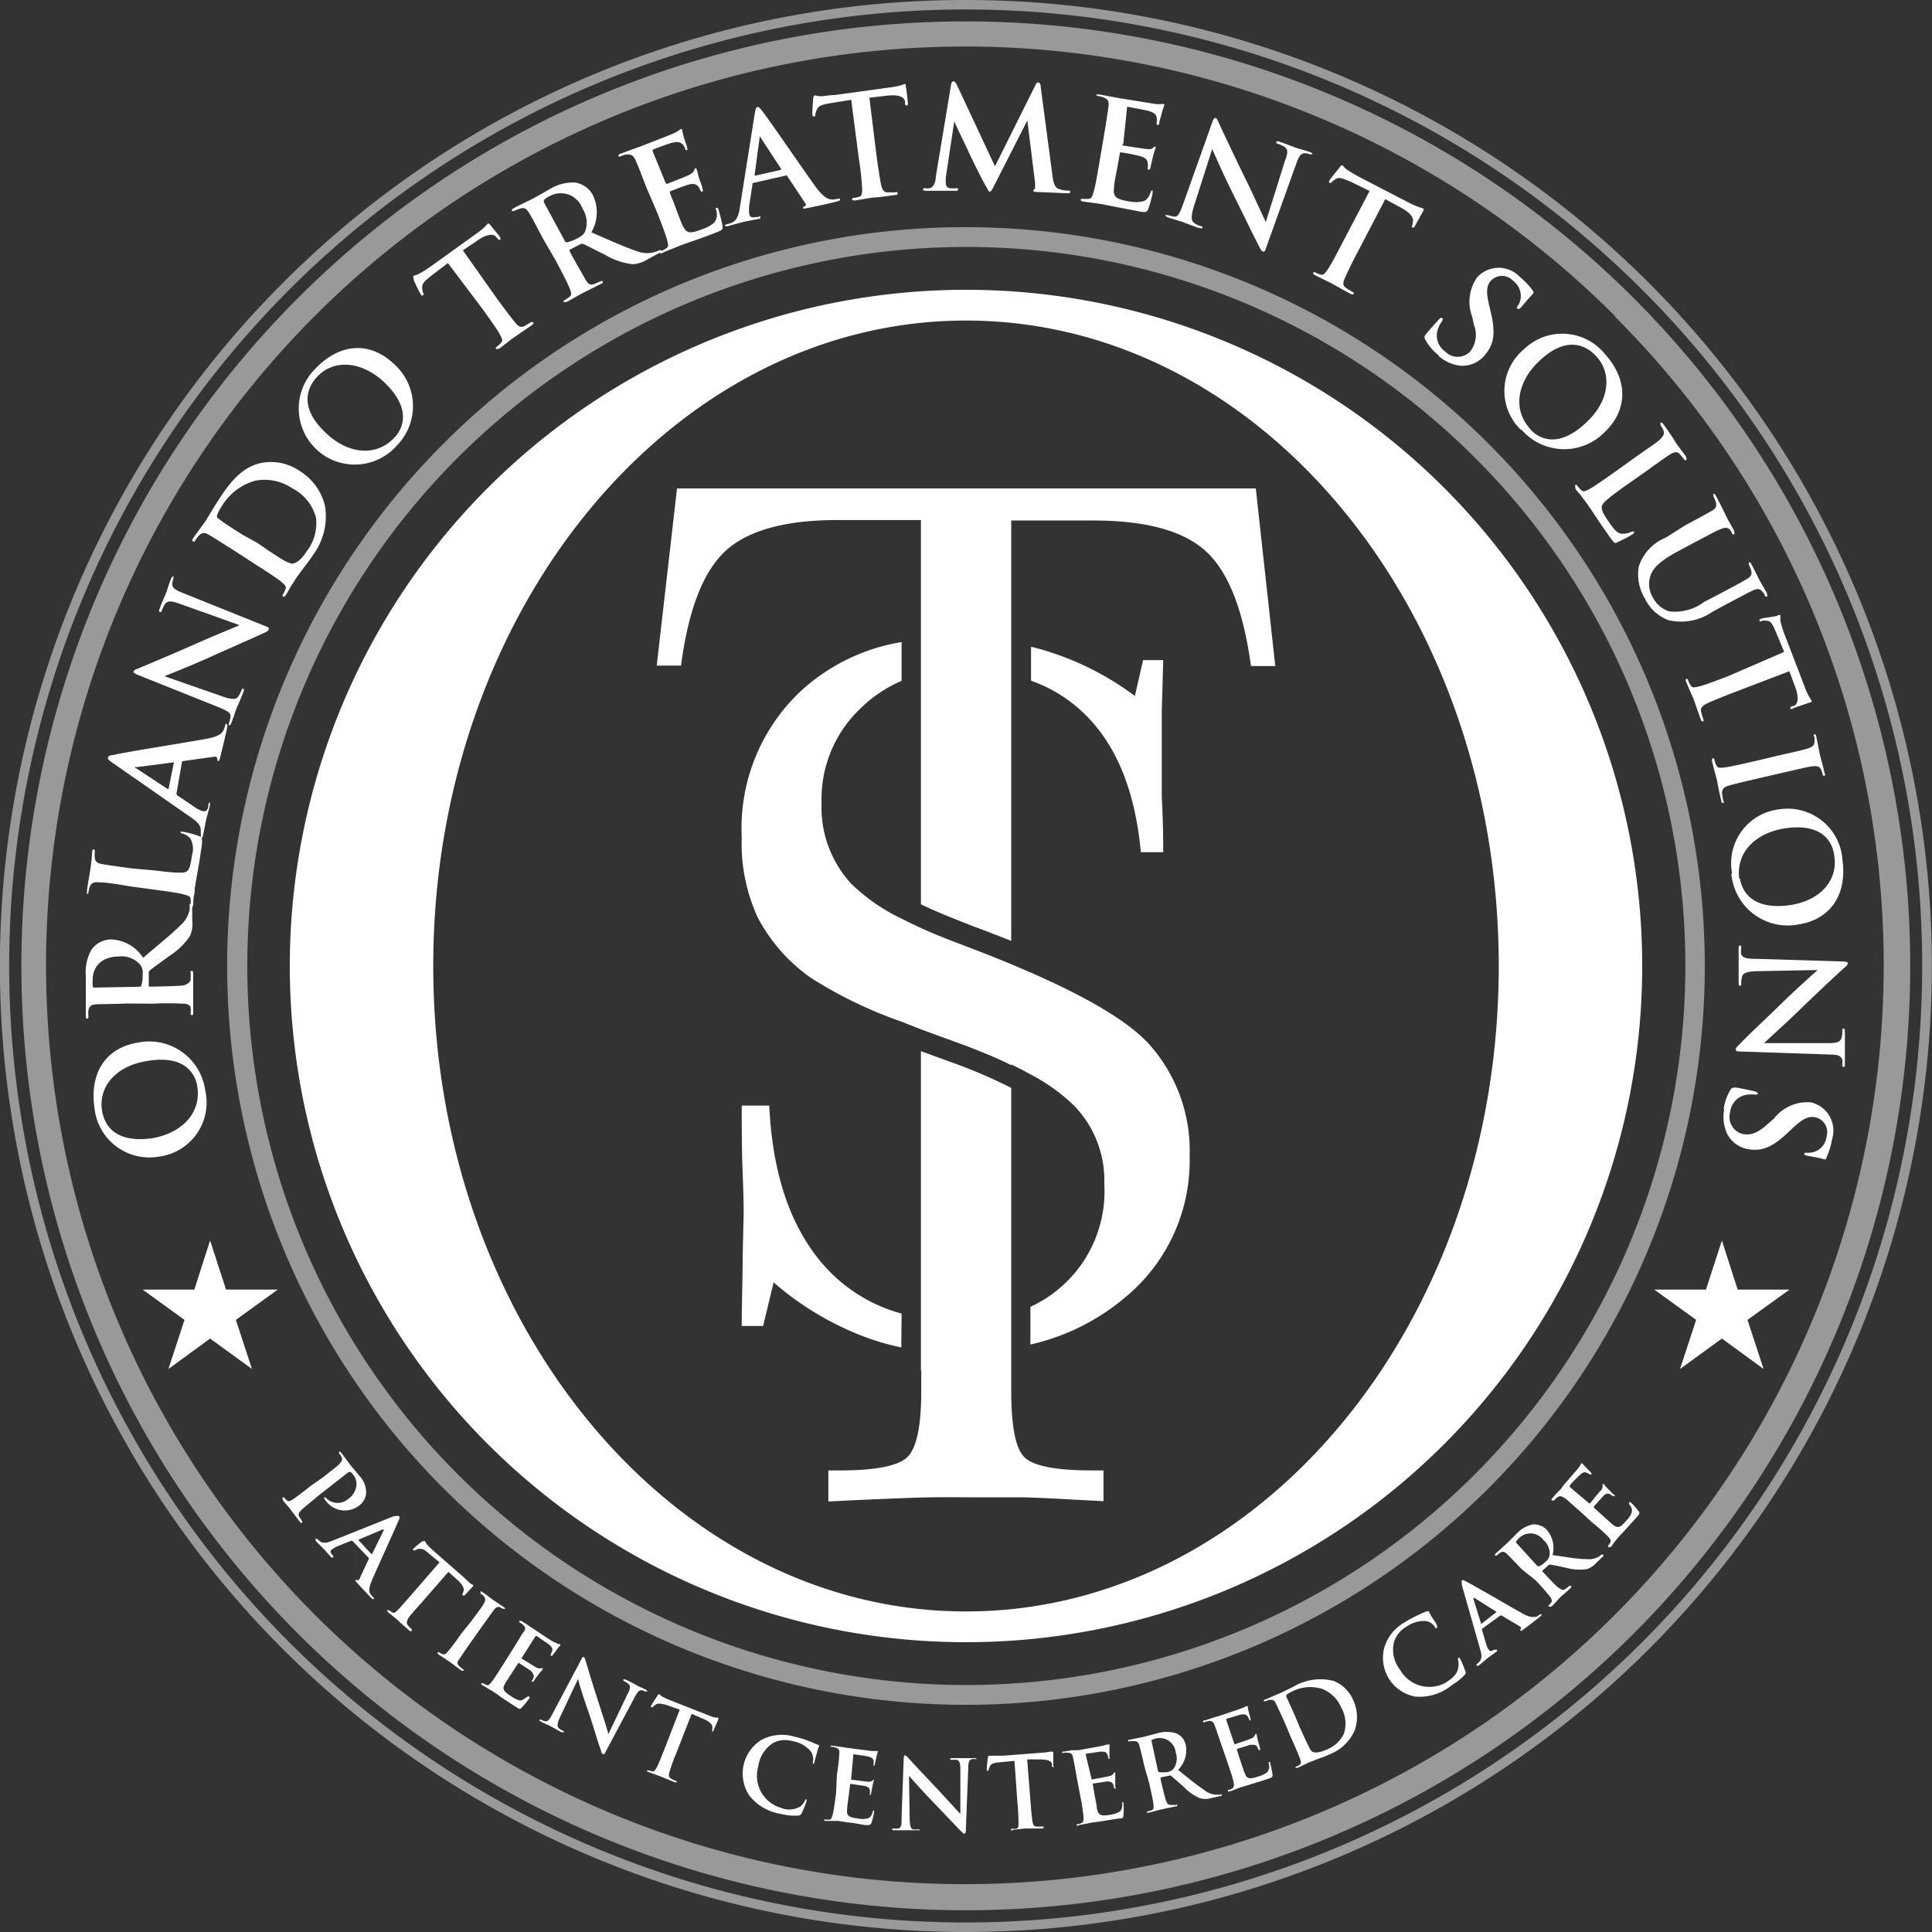 <svg id="Layer_1" data-name="Layer 1" xmlns="http://www.w3.org/2000/svg" viewBox="0 0 120 120"><rect x="0" y="0" width="120" height="120" fill="#333333" stroke="none"/><defs><style>.cls-1,.cls-2{fill:#fff;}.cls-1{fill-rule:evenodd;}.cls-3{fill:#999;}</style></defs><path class="cls-1" d="M60,100.09c-18.27,0-33.09-18-33.09-40.09S41.73,19.91,60,19.91,93.09,37.86,93.09,60,78.27,100.09,60,100.09M18,60A42,42,0,1,0,60,18,42,42,0,0,0,18,60Z" transform="translate(0 0)"/><path class="cls-2" d="M89.33,22.09a2.5,2.5,0,0,0,1.32.62A1.8,1.8,0,0,0,92.27,22c.54-.65.63-1.36.31-2.67l-.07-.3c-.22-.9-.18-1.27.08-1.58a.94.94,0,0,1,1.4,0,1.16,1.16,0,0,1,.47.95,1.05,1.05,0,0,1-.19.6c-.07.08-.08.14,0,.18s.12,0,.25-.14c.44-.54.63-.71.7-.8s0-.1,0-.17a4.69,4.69,0,0,0-.81-.86,1.81,1.81,0,0,0-2.65,0,2.63,2.63,0,0,0-.32,2.46l.11.51a1.7,1.7,0,0,1-.23,1.65,1.08,1.08,0,0,1-1.56,0,1.21,1.21,0,0,1-.41-1.49,1.36,1.36,0,0,1,.23-.4c0-.06.09-.13,0-.18s-.13,0-.23.11-.46.5-.77.87c-.12.15-.13.21-.06.34a3,3,0,0,0,.86,1m-6-7c-.37.72-.7,1.34-.91,1.65s-.28.37-.46.32a1.5,1.5,0,0,1-.29-.12c-.1-.05-.14,0-.16,0s0,.1.11.16l1,.49c.22.12.7.4,1.22.67.08.05.16.05.19,0s0-.08-.09-.13a3.68,3.68,0,0,1-.39-.24c-.22-.15-.18-.35-.08-.58s.46-1,.84-1.71l1.68-3.22,1,.54c.69.38.79.71.7.93l0,.09c-.06.12-.06.17,0,.2s.09,0,.14-.09l.5-.9c.06-.12.08-.17,0-.2l-.23-.07a4.57,4.57,0,0,1-.56-.24L84.44,11c-.26-.14-.55-.31-.76-.45s-.23-.24-.29-.27-.1,0-.17.1-.57.69-.64.82,0,.13,0,.16.09,0,.14-.05a1.32,1.32,0,0,1,.28-.21c.21-.11.42,0,.88.18l1.19.58ZM75.29,9.26h0c.1.21.68,1.55,1.29,2.77s1.28,2.62,1.64,3.3c.06.13.13.26.22.29s.13,0,.2-.23l1.89-5.27c.17-.46.29-.62.55-.6a.66.66,0,0,1,.26.06q.15,0,.18,0c0-.07-.06-.1-.17-.14-.41-.14-.74-.22-.83-.25s-.57-.23-1-.37c-.12-.05-.22-.07-.24,0s0,.09.11.12a1.47,1.47,0,0,1,.42.2c.18.15.2.34,0,.85l-1.19,3.8h0c-.09-.18-.82-1.78-1.19-2.54-.81-1.64-1.63-3.41-1.7-3.56s-.13-.33-.22-.36-.15.08-.21.25l-1.75,4.92c-.26.73-.38,1-.62.95a1.59,1.59,0,0,1-.39-.09c-.08,0-.14,0-.16,0s.05.11.16.14c.44.15.84.26.92.29s.48.19,1,.37c.12,0,.2.05.22,0s0-.09-.12-.12a1.23,1.23,0,0,1-.41-.21c-.15-.11-.19-.37,0-1Zm-7,.8c-.14.8-.25,1.49-.36,1.85s-.15.43-.33.44a2,2,0,0,1-.32,0c-.11,0-.15,0-.15.05s0,.1.16.12l.6.08.5.07.91.18,1.51.29c.33.05.41.06.51-.15a7,7,0,0,0,.27-1c0-.09,0-.16,0-.17s-.08,0-.12.11c-.12.35-.26.52-.5.58a2.15,2.15,0,0,1-.84,0c-.89-.15-1-.31-.93-.91,0-.26.18-1.06.23-1.36l.12-.69c0-.05,0-.09.07-.08.21,0,1.07.19,1.23.24.32.09.42.24.44.42s0,.23,0,.32,0,.08.06.09.1-.08.11-.15.1-.41.13-.58c.11-.44.17-.57.18-.63a.06.06,0,0,0,0-.08s-.08,0-.16.09-.23.08-.44.06-1.21-.18-1.4-.21-.06,0,0-.11L70,6.72c0-.07,0-.09.07-.08s1.09.2,1.24.24c.43.13.5.25.53.42a.85.85,0,0,1,0,.32c0,.08,0,.13.06.14a.09.09,0,0,0,.1-.08c0-.11.12-.49.14-.57.1-.4.16-.5.17-.56s0-.08,0-.09a.81.81,0,0,0-.15,0,2.67,2.67,0,0,1-.38,0L69.54,6.1,69,6l-.7-.13c-.13,0-.2,0-.21,0s0,.09.14.1a1.52,1.52,0,0,1,.33.09c.28.11.33.26.29.56s-.07.53-.29,1.86ZM58.12,11c0,.3-.13.64-.38.69a.87.87,0,0,1-.26,0c-.09,0-.15,0-.15.06s.07.1.16.1c.28,0,.71,0,.88,0s.56,0,.93,0c.13,0,.21,0,.21-.09s-.06-.06-.13-.07a1.51,1.51,0,0,1-.37,0,.28.28,0,0,1-.26-.28,3.07,3.07,0,0,1,0-.42l.52-3.45h0c.3.67.82,1.72.9,1.91s.78,1.62,1,2,.23.45.31.45.12-.08.33-.49l2-3.93h0l.48,3.87c0,.25,0,.36,0,.38s-.1,0-.1.1.05.08.25.1c.36,0,1.58.07,1.8.07s.23,0,.23-.09-.06-.07-.14-.07a1.62,1.62,0,0,1-.55-.1c-.26-.08-.35-.34-.42-.9l-.72-5.44c0-.18-.07-.27-.15-.28s-.13.07-.2.21l-2.49,5-2.34-5c-.12-.23-.17-.28-.24-.28s-.13.08-.15.23ZM53.34,9.82a18.79,18.79,0,0,1,.21,1.88c0,.26,0,.46-.18.52a1.56,1.56,0,0,1-.32.07c-.1,0-.13.05-.13.09s.08.08.19.07l1.1-.18c.25,0,.81-.08,1.39-.16.09,0,.16,0,.15-.11s0-.07-.15-.05l-.45,0c-.27,0-.35-.18-.41-.42s-.19-1.07-.3-1.88L54,6.07l1.11-.13c.79-.09,1.06.13,1.1.35l0,.1c0,.13.05.17.12.16s.06-.06.06-.15-.09-.84-.12-1,0-.19-.09-.18l-.23.08a4.11,4.11,0,0,1-.6.12l-3.48.48c-.29,0-.63.07-.89.08a2.1,2.1,0,0,1-.39-.06s-.07.06-.08.18-.07.9-.05,1,0,.14.1.13.07,0,.08-.12a1.23,1.23,0,0,1,.11-.33c.1-.21.31-.28.82-.37l1.3-.21Zm-6.42,1.09s-.05,0-.05-.05l.31-2.3s0-.08,0-.09,0,0,.06.07l1.27,1.94s0,.06,0,.07Zm1.86,0a.09.09,0,0,1,.1,0L50,12.6a.15.15,0,0,1,0,.22c-.09,0-.12,0-.11.1s.12,0,.28,0c.69-.14,1.32-.28,1.64-.36s.39-.11.37-.17-.06-.06-.12-.05a1.46,1.46,0,0,1-.38.05c-.19,0-.47-.06-1-.76-.86-1.19-3-4.33-3.36-4.76-.13-.18-.2-.24-.28-.22s-.11.12-.16.4l-.93,5.86c-.08.47-.17.8-.56.95a1.63,1.63,0,0,1-.26.07C45,14,45,14,45,14s.07.07.18.05l1-.27.92-.18c.1,0,.14-.05.13-.12s0-.06-.15,0l-.13,0c-.27.06-.37,0-.41-.19a2.13,2.13,0,0,1,0-.56l.2-1.29c0-.05,0-.07.06-.08Zm-8,2.2c.3.76.55,1.41.65,1.78s.09.45-.06.54a1,1,0,0,1-.29.15c-.1,0-.12.08-.1.12s.09.06.19,0,.38-.17.57-.24l.46-.19c.25-.1.51-.19.87-.31s.82-.29,1.44-.53c.32-.13.39-.16.37-.39a9.07,9.07,0,0,0-.25-1c0-.08-.06-.15-.13-.13s-.06.07,0,.16c.07.37,0,.58-.14.76a2.18,2.18,0,0,1-.73.4c-.85.33-1,.26-1.27-.3-.1-.24-.39-1-.49-1.29l-.26-.65c0-.05,0-.08,0-.1.2-.08,1-.39,1.18-.43.32-.09.48,0,.59.14a2,2,0,0,1,.15.28.07.07,0,0,0,.1,0c.08,0,0-.12,0-.19s-.13-.4-.19-.56c-.13-.44-.15-.58-.17-.63s-.05-.06-.08-.05-.06.07-.09.16-.16.19-.35.28-1.13.46-1.32.53c0,0-.07,0-.09-.07L40.54,9.4c0-.05,0-.09,0-.1s1-.39,1.19-.43c.43-.11.55,0,.67.09a.89.89,0,0,1,.16.27q0,.12.12.09a.09.09,0,0,0,0-.12c0-.11-.15-.48-.17-.56a5,5,0,0,1-.14-.57s0-.07-.08-.05-.08.06-.12.08a2.77,2.77,0,0,1-.34.19c-.15.07-1.8.71-2.06.81l-.53.19-.67.25c-.13.05-.18.09-.15.15s.07.05.17,0a1.47,1.47,0,0,1,.33-.1c.29,0,.41.06.54.33s.21.49.7,1.75Zm-7-.55c0-.06,0-.1,0-.14a1.7,1.7,0,0,1,.4-.26,1.43,1.43,0,0,1,2,.8,1.57,1.57,0,0,1,.16,1.42c-.09.18-.17.26-.49.43a2.71,2.71,0,0,1-.63.24c-.07,0-.1,0-.15-.11Zm.74,3.63c.39.73.71,1.34.85,1.69s.14.44,0,.56l-.26.18c-.1.05-.12.09-.1.13s.1,0,.2,0l.95-.53c.11-.06.71-.35,1.16-.59.1,0,.14-.11.11-.16s-.06,0-.12,0l-.4.17c-.26.09-.39,0-.54-.27s-.54-.93-.93-1.65l-.06-.11s0-.08,0-.1l.69-.35a.21.21,0,0,1,.17,0c.17.07.81.41,1.35.67a4.29,4.29,0,0,0,1.69.58,1.84,1.84,0,0,0,.92-.29l.74-.4c.09-.05.14-.09.11-.16s-.07,0-.13,0l-.23.09a1.74,1.74,0,0,1-1.16-.06c-.72-.24-1.63-.65-2.8-1.16a2.47,2.47,0,0,0,.1-2.3,1.51,1.51,0,0,0-1.1-.79,2.73,2.73,0,0,0-1.62.43l-1.09.61c-.17.08-.67.32-1.09.54-.11.07-.16.11-.13.17s.08,0,.17,0a1.79,1.79,0,0,1,.32-.13c.28-.09.41,0,.57.26s.27.47.9,1.66Zm-4.55,3c.48.67.89,1.24,1.07,1.57s.2.41.07.54a1.66,1.66,0,0,1-.23.22c-.09.06-.1.1-.08.14s.1,0,.2,0c.29-.21.72-.56.89-.68s.67-.45,1.15-.79c.08-.06.12-.12.08-.17s-.08,0-.15,0l-.39.23c-.24.13-.4,0-.56-.19s-.67-.85-1.15-1.51l-2.12-3,.93-.63c.65-.44,1-.38,1.14-.2l.06.07c.08.1.12.13.18.09s0-.09,0-.16L30.47,14c-.08-.1-.12-.14-.17-.11l-.17.18a4.14,4.14,0,0,1-.47.39l-2.85,2.05a8.43,8.43,0,0,1-.75.48,1.67,1.67,0,0,1-.37.14c-.05,0,0,.09,0,.2s.36.82.44.94.1.1.15.06.05-.07,0-.14a1.09,1.09,0,0,1-.06-.34c0-.23.14-.39.55-.71l1.05-.8ZM24.5,27.18c-1.17,1.24-2.93,1-4.27-.3-1.61-1.51-1.22-2.75-.52-3.49,1-1.06,2.68-1,4.12.32C25.7,25.47,24.93,26.73,24.5,27.18Zm.07.57a3.49,3.49,0,0,0-.12-5.16c-1.48-1.4-3.36-1.28-4.87.32a3.48,3.48,0,1,0,5,4.84Zm-9.51,5.46c-.59-.37-1.24-.79-1.49-1a.16.16,0,0,1-.09-.19,1.91,1.91,0,0,1,.26-.52,3.54,3.54,0,0,1,2.1-1.64,3.08,3.08,0,0,1,2.33.48,2.83,2.83,0,0,1,1.46,1.83,2.86,2.86,0,0,1-.57,2.06c-.38.59-.72.78-.93.78a2,2,0,0,1-.62-.28c-.14-.08-.72-.44-1.51-1Zm.83,1.86c.69.44,1.28.82,1.57,1.06s.33.31.27.47a1.49,1.49,0,0,1-.14.29c-.06.09-.06.14,0,.16s.11,0,.17-.1l.31-.53c.11-.18.22-.34.27-.43s.31-.43.51-.7.43-.56.6-.83a4,4,0,0,0,.73-3.06,3.51,3.51,0,0,0-1.57-2.15,3.14,3.14,0,0,0-2.36-.5c-1.37.27-2.17,1.52-2.77,2.45-.29.45-.57.93-.71,1.16L12,33.42c-.07.12-.09.18,0,.21s.09,0,.14-.08a2,2,0,0,1,.21-.28c.21-.21.37-.2.63-.05s.46.28,1.6,1ZM10.21,42v0c.22-.09,1.58-.62,2.82-1.18s2.67-1.18,3.37-1.51c.13-.05.26-.12.29-.21s0-.14-.21-.21l-5.2-2.09c-.46-.19-.6-.32-.58-.58a1,1,0,0,1,.07-.26c0-.1,0-.16,0-.18s-.1.06-.15.17c-.15.4-.25.73-.28.82s-.25.56-.41,1c-.05.12-.08.22,0,.24s.09,0,.13-.1a1.38,1.38,0,0,1,.21-.42c.16-.17.35-.18.86,0l3.75,1.34,0,0c-.19.09-1.81.75-2.59,1.1-1.66.74-3.47,1.49-3.61,1.55s-.34.12-.38.21.08.15.24.22l4.85,1.94c.72.29.94.41.93.65a1.59,1.59,0,0,1-.1.39c0,.09,0,.14,0,.16s.11,0,.15-.15c.17-.43.29-.83.32-.9s.22-.48.42-1c.05-.12.06-.2,0-.22s-.08,0-.12.11a1.49,1.49,0,0,1-.22.41c-.12.14-.38.17-1-.06Zm.26,7s0,0-.07,0L8.46,47.72s-.07,0-.06-.07,0,0,.08,0l2.31-.3s.05,0,0,.06Zm.83-1.66a.09.09,0,0,1,.08-.07L13.32,47a.14.14,0,0,1,.18.13c0,.09,0,.12.05.14s.09-.09.13-.25c.17-.69.32-1.32.39-1.63s.07-.4,0-.42S14,45,14,45a2.52,2.52,0,0,1-.12.36c-.08.17-.26.39-1.11.54-1.45.26-5.22.85-5.74,1-.22,0-.31.08-.33.16s.06.16.29.32l4.87,3.39c.39.27.65.5.61.91,0,.07,0,.19,0,.27s0,.11,0,.12.1,0,.13-.14c.1-.45.18-.93.2-1,.06-.27.18-.63.24-.91,0-.1,0-.15,0-.17s-.08,0-.1.12l0,.13c-.06.26-.19.32-.35.28a1.62,1.62,0,0,1-.5-.25l-1.08-.73s-.06-.05-.05-.1Zm-3.1,6.6c-1.33-.18-1.58-.22-1.86-.27s-.44-.15-.45-.4a1.25,1.25,0,0,1,0-.34c0-.11,0-.16-.06-.17s-.09,0-.11.17c0,.34-.1,1-.13,1.2s-.14.79-.19,1.2c0,.13,0,.2,0,.2s.09,0,.1-.13a1.45,1.45,0,0,1,.06-.29c.11-.28.26-.33.56-.31s.53,0,1.86.24l1.55.21c.81.11,1.5.2,1.87.3s.43.14.44.32a1.69,1.69,0,0,1,0,.32c0,.11,0,.14.05.15s.09,0,.11-.16,0-.41.06-.61,0-.41.06-.5c.05-.37.11-.68.18-1.07s.14-.85.23-1.48c.06-.46,0-.51-.17-.59a5.81,5.81,0,0,0-1-.27c-.1,0-.15,0-.16,0s0,.09.12.11a1.1,1.1,0,0,1,.5.3,1.37,1.37,0,0,1,.1,1.07c-.09.68-.18.9-.34,1s-.79.08-1.91-.07Zm-2.31,7.4c-.07,0-.11,0-.13-.08a2.3,2.3,0,0,1,0-.47c0-.52.34-1.36,1.6-1.38a1.55,1.55,0,0,1,1.34.5.85.85,0,0,1,.16.63,2.09,2.09,0,0,1-.08.67c0,.06-.06.08-.15.08Zm3.57,1a18.49,18.49,0,0,1,1.89,0c.26,0,.46.07.49.25a1.32,1.32,0,0,1,0,.32c0,.11,0,.14.08.14s.09-.06.08-.18c0-.35,0-.91,0-1.08s0-.79,0-1.3c0-.12,0-.18-.1-.18s-.07,0-.06.11,0,.3,0,.43-.23.33-.49.36-1.07.06-1.89.07H9.31c-.05,0-.07,0-.07-.07v-.77a.17.17,0,0,1,.06-.16c.13-.12.72-.53,1.21-.9a4.3,4.3,0,0,0,1.28-1.23,1.82,1.82,0,0,0,.15-1v-.85c0-.1,0-.17-.09-.16s-.07,0-.07.1,0,.15,0,.25a1.76,1.76,0,0,1-.59,1c-.54.54-1.32,1.16-2.3,2a2.47,2.47,0,0,0-2-1.14,1.53,1.53,0,0,0-1.2.62,2.83,2.83,0,0,0-.36,1.64c0,.27,0,1,0,1.25s0,.74,0,1.21c0,.14,0,.2.08.2s.08-.06.08-.16a1.67,1.67,0,0,1,0-.34c.06-.3.2-.37.5-.39s.53,0,1.88-.05Zm2.79,5.13c.28,1.68-1,2.93-2.81,3.23C7.26,71,6.51,70,6.34,69c-.24-1.43.78-2.76,2.74-3.09C11.61,65.46,12.14,66.83,12.25,67.44Zm.5.29a3.51,3.51,0,0,0-4.2-3c-2,.33-3,1.9-2.68,4.08a3.43,3.43,0,0,0,4,3A3.39,3.39,0,0,0,12.75,67.73Z" transform="translate(0 0)"/><path class="cls-2" d="M107.1,68.85a2.59,2.59,0,0,0,.12,1.45,1.79,1.79,0,0,0,1.39,1.08c.83.14,1.5-.13,2.47-1.06l.22-.21c.68-.63,1-.78,1.42-.72a.94.94,0,0,1,.73,1.2,1.12,1.12,0,0,1-.59.88,1.17,1.17,0,0,1-.62.13c-.1,0-.16,0-.17.06s.05.11.25.14c.68.11.92.19,1,.21s.09,0,.12-.1a4.43,4.43,0,0,0,.35-1.14,1.8,1.8,0,0,0-1.31-2.3,2.62,2.62,0,0,0-2.29,1l-.39.34c-.69.63-1.11.7-1.54.63a1.09,1.09,0,0,1-.8-1.35,1.22,1.22,0,0,1,1.09-1.1,1.76,1.76,0,0,1,.46,0c.07,0,.15,0,.17-.06s-.08-.12-.21-.15-.66-.15-1.14-.23c-.19,0-.24,0-.33.11a3.14,3.14,0,0,0-.44,1.24m5.84-8.65v0c-.17.15-1.27,1.12-2.24,2.07s-2.11,2-2.65,2.58c-.1.09-.2.2-.2.29s.08.12.27.12l5.6.19c.49,0,.68.09.75.34a1.32,1.32,0,0,1,0,.27c0,.1,0,.16.08.16s.08-.09.08-.21c0-.43,0-.77,0-.87s0-.61,0-1.07c0-.13,0-.23-.08-.23s-.08,0-.08.14a1.27,1.27,0,0,1-.06.47c-.09.21-.26.29-.8.29l-4,0v0c.15-.15,1.44-1.32,2.06-1.92,1.3-1.27,2.74-2.6,2.86-2.7s.28-.23.28-.33-.12-.11-.3-.12l-5.22-.16c-.77,0-1-.06-1.1-.29a1.4,1.4,0,0,1,0-.4c0-.09,0-.14-.07-.14s-.09.07-.09.19c0,.46,0,.88,0,1s0,.52,0,1.1c0,.12,0,.2.09.2s.07,0,.07-.15a1.51,1.51,0,0,1,.07-.46c.07-.17.3-.28,1-.29Zm-4.87-5.66c-.23-1.69,1.08-2.9,2.91-3.15,2.19-.3,2.9.78,3,1.79.2,1.44-.87,2.74-2.84,3C108.64,56.54,108.15,55.15,108.07,54.54Zm-.49-.31a3.51,3.51,0,0,0,4.1,3.15c2-.28,3.1-1.81,2.8-4a3.41,3.41,0,0,0-3.94-3.16A3.37,3.37,0,0,0,107.58,54.23Zm1.44-7c-.84.19-1.52.35-1.89.39s-.42,0-.49-.15a1.12,1.12,0,0,1-.11-.3c0-.1-.06-.13-.1-.12s-.07.08-.05.19c.08.35.23.88.28,1.08s.15.79.29,1.36c0,.09.06.16.12.14s.06-.06,0-.15a3.79,3.79,0,0,1-.07-.45c0-.27.12-.37.34-.45.37-.12,1.05-.27,1.89-.47l1.52-.35c1.31-.3,1.56-.36,1.84-.4s.47,0,.56.2a1.61,1.61,0,0,1,.09.26c0,.08,0,.13.12.11s0-.08,0-.19c-.07-.33-.22-.84-.27-1.05s-.15-.8-.23-1.13c0-.14-.06-.2-.12-.19s-.07.07,0,.16a1.65,1.65,0,0,1,0,.31c0,.2-.13.32-.42.41s-.51.14-1.83.44ZM107.33,42c-.76.29-1.41.54-1.77.63s-.46.09-.55-.06a1.28,1.28,0,0,1-.15-.29c0-.1-.08-.12-.12-.11s-.06.09,0,.2c.13.33.36.84.43,1s.26.76.47,1.31c0,.09.09.14.15.12s0-.07,0-.16a3.52,3.52,0,0,1-.13-.43c-.06-.26.1-.38.33-.5s1-.43,1.75-.72l3.4-1.3.37,1c.27.74.12,1.06-.09,1.16l-.08,0c-.12.06-.16.09-.13.15s.07.05.16,0,.79-.28,1-.35.17-.07.15-.13l-.13-.21a3.23,3.23,0,0,1-.26-.55l-1.26-3.28c-.11-.28-.21-.6-.28-.85a1.63,1.63,0,0,1,0-.39c0-.05-.08-.06-.2,0s-.89.14-1,.19-.13.07-.1.13.06.06.13,0a1.15,1.15,0,0,1,.34,0c.23,0,.35.24.55.71l.51,1.22Zm-3.84-8.62a2.92,2.92,0,0,0-1.7,1.8,2.89,2.89,0,0,0,.38,2,2.68,2.68,0,0,0,1.43,1.33,3.41,3.41,0,0,0,2.76-.51l.83-.45c1.2-.63,1.41-.75,1.67-.87s.45-.13.6.06a1,1,0,0,1,.15.21c0,.1.09.13.14.1s0-.09,0-.2c-.17-.3-.45-.78-.5-.88s-.24-.51-.46-.91c-.06-.11-.1-.16-.15-.13s0,.09,0,.17a3.11,3.11,0,0,1,.12.3c.08.28,0,.41-.27.57s-.46.27-1.65.9l-1,.52a3,3,0,0,1-2.18.58,1.76,1.76,0,0,1-1-.86,1.65,1.65,0,0,1-.2-1.15c.11-.55.47-1,1.6-1.63l1.1-.59c1.19-.63,1.41-.75,1.67-.86s.45-.14.6,0a1.09,1.09,0,0,1,.14.21c0,.08.09.12.14.09s0-.09,0-.21c-.15-.28-.43-.76-.54-1s-.36-.74-.58-1.15c-.06-.12-.11-.17-.16-.14s0,.09,0,.17a2,2,0,0,1,.14.32c.08.29,0,.42-.27.57s-.46.27-1.65.9Zm-1.29-4.08c1.1-.79,1.3-.93,1.54-1.08s.43-.2.61,0l.22.27c.06.09.1.12.16.08s0-.09,0-.2c-.2-.28-.6-.79-.72-1s-.44-.67-.68-1c-.08-.11-.13-.15-.18-.11s0,.09,0,.17a1.48,1.48,0,0,1,.15.25c.12.28,0,.42-.19.61s-.42.32-1.52,1.1l-1.27.91c-.67.47-1.24.88-1.57,1.06s-.41.2-.54.08a2.85,2.85,0,0,1-.22-.24c-.06-.09-.1-.1-.14-.08s0,.1,0,.2.25.32.37.49.25.32.3.4c.21.3.39.56.61.9s.48.71.85,1.23.33.39.52.32a7.92,7.92,0,0,0,.91-.48c.08-.07.11-.1.08-.15s-.1,0-.17,0a1.14,1.14,0,0,1-.56.12c-.33,0-.54-.32-.81-.7-.4-.56-.48-.79-.46-1s.52-.6,1.44-1.26Zm-7.13-2.63c-1.17-1.24-.8-3,.54-4.25,1.6-1.52,2.81-1.06,3.51-.32,1,1.05.89,2.73-.55,4.1C96.7,28,95.5,27.14,95.07,26.69Zm-.58,0a3.51,3.51,0,0,0,5.17.18c1.47-1.4,1.47-3.28,0-4.89a3.41,3.41,0,0,0-5-.27A3.36,3.36,0,0,0,94.49,26.72Z" transform="translate(0 0)"/><path class="cls-2" d="M76.23,109.43c.18.54.34,1,.39,1.26s0,.32-.06.38a1,1,0,0,1-.21.1c-.07,0-.09,0-.08.08s.06,0,.14,0,.27-.1.4-.14a2.93,2.93,0,0,1,.34-.12l.62-.19c.25-.08.58-.17,1-.32.22-.07.28-.09.27-.26a5.87,5.87,0,0,0-.14-.68c0-.06,0-.1-.09-.09s0,0,0,.11a.54.54,0,0,1-.12.53,1.61,1.61,0,0,1-.53.25c-.6.2-.73.14-.87-.26-.07-.17-.24-.71-.31-.91l-.15-.47s0-.06,0-.07l.84-.26c.23,0,.34,0,.41.12a1.59,1.59,0,0,1,.09.2s0,0,.08,0,0-.08,0-.13-.07-.28-.11-.4c-.07-.31-.08-.41-.09-.45s0,0-.06,0,0,0-.07.11-.11.12-.25.18-.81.28-.94.33,0,0-.06,0l-.5-1.49s0-.07,0-.08l.84-.25c.31-.07.39,0,.47.08a1,1,0,0,1,.11.2s0,.08.08.06,0,0,0-.08a3.89,3.89,0,0,0-.1-.4c-.07-.28-.06-.36-.08-.4s0,0,0,0l-.09,0a1,1,0,0,1-.24.12c-.11.05-1.28.44-1.47.5l-.37.11-.48.16c-.09,0-.13,0-.11.09s.05,0,.11,0l.24-.06c.21,0,.29.06.36.26s.13.35.43,1.24Zm-4.7-1.26s0-.08,0-.1a2.08,2.08,0,0,1,.32-.1,1,1,0,0,1,1.18.9,1.09,1.09,0,0,1-.15,1,.64.64,0,0,1-.4.2,2,2,0,0,1-.48,0s-.06,0-.08-.1Zm-.15,2.59c.12.56.23,1,.26,1.3s0,.32-.1.37a1.27,1.27,0,0,1-.21.07c-.07,0-.09,0-.08.08s0,0,.13,0l.74-.19.89-.19c.08,0,.12,0,.11-.09s0,0-.09,0l-.3,0c-.19,0-.25-.11-.31-.28s-.2-.73-.33-1.29l0-.08s0-.06,0-.06l.53-.11a.11.11,0,0,1,.11,0l.8.7a2.94,2.94,0,0,0,1,.7,1.23,1.23,0,0,0,.67,0l.58-.13c.07,0,.11,0,.1-.09s0,0-.08,0l-.18,0a1.19,1.19,0,0,1-.77-.25c-.44-.29-1-.74-1.68-1.29a1.71,1.71,0,0,0,.48-1.54,1,1,0,0,0-.6-.73,2,2,0,0,0-1.17,0l-.85.22-.83.17c-.09,0-.13,0-.12.09s.05,0,.11,0l.24,0c.21,0,.28.08.34.29s.1.36.31,1.28Zm-4.28.8a12.59,12.59,0,0,1,.2,1.31c0,.18,0,.32-.12.36a.73.73,0,0,1-.21.07c-.08,0-.1,0-.09.06s.05.06.13,0l.42-.08.35-.07.64-.09,1.06-.17c.23,0,.29,0,.3-.22a4.05,4.05,0,0,0,0-.69c0-.06,0-.11-.07-.1s0,0,0,.1c0,.26-.05.4-.19.5a1.72,1.72,0,0,1-.57.18c-.62.11-.73,0-.82-.39,0-.17-.13-.74-.17-1l-.08-.48s0-.06,0-.07l.88-.13c.23,0,.33.06.38.18a1,1,0,0,1,.06.21s0,.06.07.05,0-.08,0-.13,0-.29,0-.41c0-.32,0-.42,0-.46a.05.05,0,0,0-.06,0s0,0-.08.1-.13.1-.28.14-.84.16-1,.19,0,0-.06-.06L67.44,109s0-.06,0-.07l.88-.13c.31,0,.38,0,.44.15a.62.62,0,0,1,.08.21c0,.06,0,.09.07.08a.07.07,0,0,0,0-.08c0-.07,0-.34,0-.41,0-.28,0-.36,0-.4s0-.06-.05,0-.06,0-.09,0l-.26.08-1.53.28-.38,0-.5.08c-.09,0-.13,0-.12.08s0,0,.11,0a.7.7,0,0,1,.24,0c.21,0,.28.09.32.3s.08.36.24,1.29Zm-3.91.35a13,13,0,0,1,.07,1.32c0,.19,0,.32-.15.36l-.22,0c-.08,0-.1,0-.1.06s.05.06.13,0l.78-.08,1,0c.07,0,.12,0,.12-.07s0-.05-.11-.05a1.71,1.71,0,0,1-.32,0c-.18,0-.23-.14-.26-.31s-.09-.76-.13-1.33l-.2-2.53.79,0c.55,0,.73.13.75.29v.06c0,.1,0,.13.08.12s0,0,0-.1,0-.59,0-.72,0-.13-.06-.13l-.16,0a2.42,2.42,0,0,1-.43.06l-2.45.19c-.2,0-.44,0-.62,0a1.28,1.28,0,0,1-.27,0s-.05,0-.07.12-.08.63-.07.72,0,.1.06.1,0,0,.06-.08a1,1,0,0,1,.09-.23c.08-.14.23-.18.59-.22l.92-.09Zm-6.73-1.61h0c.11.12.78.89,1.45,1.58s1.4,1.48,1.78,1.86a.46.46,0,0,0,.21.15c.06,0,.08-.06.09-.2l.15-3.91c0-.35.07-.48.24-.52a.68.68,0,0,1,.19,0c.08,0,.11,0,.11,0s-.06-.06-.14-.06c-.3,0-.54,0-.61,0l-.75,0c-.09,0-.16,0-.16.05s0,.06.1.06a1.24,1.24,0,0,1,.33,0c.14.07.2.19.2.57v2.79h0c-.1-.11-.92-1-1.33-1.45-.88-.92-1.81-1.93-1.88-2s-.16-.19-.22-.19-.09.08-.09.2L56,112.81c0,.54,0,.72-.21.76a.89.89,0,0,1-.28,0c-.06,0-.1,0-.1.05s.06.06.14.06c.32,0,.61,0,.67,0s.37,0,.77,0c.09,0,.14,0,.14,0s0-.06-.1-.06a.89.89,0,0,1-.32,0c-.13,0-.2-.21-.21-.69Zm-4.53,1.09c-.08.57-.14,1.06-.21,1.31s-.09.31-.22.32h-.22c-.08,0-.1,0-.11,0s0,.07.12.08l.42,0,.36,0,.63.1c.27,0,.6.1,1.07.16.23,0,.29,0,.35-.12a4.69,4.69,0,0,0,.17-.67c0-.06,0-.11,0-.12s-.06,0-.08.08c-.07.25-.16.37-.33.42a1.47,1.47,0,0,1-.59,0c-.63-.08-.72-.19-.67-.61,0-.18.09-.75.12-1l.06-.48s0-.06.05-.06l.87.13c.23.06.3.16.31.29a1.61,1.61,0,0,1,0,.22.06.06,0,0,0,0,.07c.05,0,.06-.07.07-.11s.06-.29.08-.41a3.7,3.7,0,0,1,.11-.45,0,0,0,0,0,0,0s-.06,0-.11.07a.45.45,0,0,1-.31.05l-1-.12s0,0,0-.07L53,109s0-.06,0-.05.77.11.88.14c.3.07.35.15.38.27a.94.94,0,0,1,0,.23c0,.05,0,.08,0,.09s.06,0,.07-.06.07-.34.09-.4a2.74,2.74,0,0,1,.1-.4s0,0,0-.06l-.1,0h-.27l-1.54-.2-.39-.06-.5-.07c-.09,0-.14,0-.14,0s0,.06.1.07a1,1,0,0,1,.23.05c.2.07.24.17.22.38s0,.37-.15,1.31Zm-3.46,1.27a3.56,3.56,0,0,0,1.12.11.23.23,0,0,0,.2-.14,5.84,5.84,0,0,0,.31-.77s0-.1,0-.11-.07,0-.11.11a1.15,1.15,0,0,1-.29.35,1.35,1.35,0,0,1-1.19.08,2.08,2.08,0,0,1-1.41-2.59,2.05,2.05,0,0,1,.92-1.44,1.62,1.62,0,0,1,1.22-.11,1.83,1.83,0,0,1,1.14.66.84.84,0,0,1,.11.61c0,.08,0,.13,0,.14s.08,0,.1-.12.12-.45.17-.65.1-.28.11-.32,0-.08-.07-.1-.36-.16-.59-.24a5.25,5.25,0,0,0-.86-.26,2.7,2.7,0,0,0-2.06.2,2.46,2.46,0,0,0-.75,3.45A3.09,3.09,0,0,0,48.47,112.66Zm-7.16-4.12c-.21.53-.39,1-.51,1.22s-.17.28-.29.26l-.22-.06c-.07,0-.1,0-.11,0s0,.07.09.1l.74.27.9.37c.06,0,.11,0,.13,0s0-.06-.07-.09a1.55,1.55,0,0,1-.29-.14c-.16-.09-.15-.23-.1-.4a11.52,11.52,0,0,1,.45-1.24l.93-2.38.72.31c.51.21.6.43.56.59l0,.06c0,.09,0,.12,0,.14s.06,0,.08-.07.24-.54.28-.66,0-.13,0-.14l-.16,0c-.09,0-.23-.06-.41-.13l-2.29-.9a6.09,6.09,0,0,1-.57-.25,1.09,1.09,0,0,1-.22-.17s-.07,0-.11.08-.35.53-.39.62,0,.1,0,.11.06,0,.09,0a.76.76,0,0,1,.18-.16c.13-.1.28-.07.62,0l.88.31Zm-5.4-4.27h0c0,.15.32,1.14.62,2s.62,2,.8,2.46c0,.09.06.19.12.22s.1,0,.16-.13l1.84-3.46c.17-.31.27-.4.45-.37l.17.07c.07,0,.11,0,.13,0s0-.08-.1-.12c-.27-.13-.49-.22-.55-.26s-.38-.21-.66-.35c-.09,0-.15-.07-.17,0s0,.06.06.1a1,1,0,0,1,.27.18c.11.12.11.25-.06.59l-1.21,2.52,0,0c0-.13-.39-1.31-.57-1.88-.4-1.21-.79-2.53-.82-2.63s-.06-.25-.12-.28-.11,0-.17.15l-1.71,3.23c-.25.48-.35.63-.52.6a.74.74,0,0,1-.26-.1c-.06,0-.1,0-.11,0s0,.08.09.12c.29.15.56.26.61.29l.67.37c.08,0,.14,0,.16,0s0-.06-.07-.09a.91.91,0,0,1-.27-.18c-.09-.1-.09-.28.12-.72Zm-4.64-.91c-.31.48-.57.9-.73,1.1s-.22.24-.34.19l-.2-.1c-.07,0-.1,0-.11,0s0,.08.07.12.25.14.37.22l.3.18c.16.1.31.21.53.37l.9.59c.2.13.24.16.37,0a4.76,4.76,0,0,0,.44-.53s.06-.1,0-.12-.06,0-.1,0-.31.26-.49.24a1.74,1.74,0,0,1-.53-.26c-.53-.34-.57-.47-.35-.84l.52-.81.27-.41s0-.05.06,0,.64.41.73.49.21.27.17.39a1.86,1.86,0,0,1-.1.2.05.05,0,0,0,0,.08s.09,0,.12-.07.17-.24.24-.34c.19-.25.27-.32.29-.36s0,0,0-.06-.07,0-.13,0-.17,0-.3-.08-.73-.45-.85-.52,0,0,0-.08l.85-1.33s0,0,.07,0l.73.5c.24.2.25.29.23.41a1.09,1.09,0,0,1-.09.21s0,.08,0,.1.07,0,.09,0l.25-.33a2.52,2.52,0,0,1,.25-.31s0,0,0-.07-.06,0-.09,0l-.25-.12c-.1,0-1.14-.72-1.31-.83a3.17,3.17,0,0,1-.32-.22l-.43-.27c-.07,0-.12-.06-.14,0s0,.07.06.11a.78.78,0,0,1,.19.14c.15.15.14.26,0,.44s-.19.32-.7,1.12Zm-2.65-1.85a13.32,13.32,0,0,1-.81,1.08c-.12.14-.21.2-.32.15a.68.68,0,0,1-.2-.11c-.06,0-.09,0-.11,0s0,.08.06.13l.65.43.78.58c.06,0,.11,0,.13,0s0-.06-.05-.1a2.31,2.31,0,0,1-.24-.2c-.14-.13-.11-.25,0-.4s.42-.63.77-1.12l.63-.89.77-1.07c.14-.17.24-.22.4-.15l.16.09c.05,0,.09,0,.12,0s0-.07-.08-.12l-.63-.42c-.15-.1-.45-.35-.65-.48s-.13-.08-.15,0,0,.07.05.11a.8.8,0,0,1,.17.15c.09.1.08.23,0,.4s-.21.32-.76,1.08ZM25.6,99c-.38.43-.7.8-.89,1s-.25.2-.36.14a1.3,1.3,0,0,1-.19-.13c-.05,0-.08,0-.1,0s0,.08.05.13.5.4.6.5.42.38.73.65c0,0,.1.06.13,0s0-.06,0-.1a2.5,2.5,0,0,1-.23-.23c-.12-.14-.06-.27,0-.41s.47-.59.84-1l1.67-1.92.58.52c.41.37.42.62.33.75l0,.05c-.06.08-.07.11,0,.14s.06,0,.1,0l.49-.53c.06-.07.08-.1,0-.13l-.15-.09L28.84,98,27,96.39c-.16-.14-.33-.3-.45-.43s-.12-.2-.16-.23-.06,0-.13,0-.5.38-.57.45-.05.08,0,.11.06,0,.1,0a.81.81,0,0,1,.22-.09c.16,0,.3,0,.58.25l.71.59Zm-3.35-3.36s0,0,0,0L23.76,95a.09.09,0,0,1,.07,0s0,0,0,.06l-.72,1.46s0,0-.05,0Zm.65,1.12a.08.08,0,0,1,0,.08l-.58,1.24a.1.1,0,0,1-.14.06c-.05,0-.08,0-.1,0s0,.08.09.16c.33.37.65.7.8.86s.21.2.24.16,0,0,0-.09A1.16,1.16,0,0,1,23,99c-.07-.12-.13-.31.11-.87.41-.94,1.52-3.37,1.66-3.72.06-.14.08-.2,0-.24s-.12,0-.3,0l-3.86,1.54c-.31.12-.54.18-.77,0l-.14-.13s-.06,0-.09,0,0,.07,0,.13c.22.23.47.47.52.52l.44.49s.08.06.12,0,0,0,0-.1l-.07-.07c-.13-.14-.11-.24,0-.31a1.78,1.78,0,0,1,.34-.2l.85-.34s.05,0,.07,0Zm-3.64-4.44c-.45.36-.84.66-1.06.8s-.29.15-.38.07a.89.89,0,0,1-.16-.17c-.05,0-.08-.06-.1,0s0,.07,0,.13.41.49.49.61.33.44.58.77c.05.05.09.08.13.05s0-.06,0-.11l-.17-.26c-.1-.16,0-.28.11-.4s.58-.49,1-.85l1.95-1.53c.06,0,.1,0,.13,0a.89.89,0,0,1,.16.17.93.93,0,0,1,.2.64,1.17,1.17,0,0,1-.51.86,1,1,0,0,1-1.32,0c-.08-.1-.12-.12-.16-.09s0,.06,0,.09l.08.11a1.46,1.46,0,0,0,2.12.27,1.07,1.07,0,0,0,.39-.7,1.51,1.51,0,0,0-.43-1.13c-.18-.22-.42-.49-.57-.69l-.54-.72c-.06-.07-.09-.1-.13-.07s0,.06,0,.12a.73.73,0,0,1,.14.2c.09.19,0,.29-.12.43s-.28.24-1,.82Z" transform="translate(0 0)"/><path class="cls-2" d="M98.88,94.55a11.58,11.58,0,0,1,1,.89c.12.13.21.25.14.36a.69.69,0,0,1-.12.18c0,.06-.06.09,0,.11s.07,0,.13,0,.17-.23.27-.34l.22-.27.44-.47.72-.8c.15-.18.19-.23.09-.36a5.53,5.53,0,0,0-.46-.52c-.05,0-.09-.07-.12,0s0,.06,0,.11a.53.53,0,0,1,.16.51,1.51,1.51,0,0,1-.33.49c-.41.48-.55.5-.88.23L99.39,94,99,93.64s0,0,0-.07l.59-.66c.17-.16.3-.16.41-.1a2.2,2.2,0,0,1,.19.12s0,0,.08,0,0-.09-.06-.12-.2-.21-.29-.29a2.69,2.69,0,0,1-.31-.34.06.06,0,0,0-.07,0s0,.07,0,.13,0,.17-.13.29-.55.66-.64.76,0,0-.08,0l-1.19-1s0,0,0-.07.52-.58.6-.65c.23-.22.33-.21.44-.17a.63.63,0,0,1,.19.11c.05,0,.08,0,.11,0a.08.08,0,0,0,0-.09,3.9,3.9,0,0,0-.28-.29,3.88,3.88,0,0,1-.28-.31s0,0-.06,0a.73.73,0,0,0-.05.09,1.73,1.73,0,0,1-.15.22c-.07.1-.88,1-1,1.18s-.15.17-.26.29l-.34.38c-.06.07-.08.11,0,.14s.06,0,.11,0a1.35,1.35,0,0,1,.17-.17c.17-.13.27-.1.44,0s.29.24,1,.85Zm-4.7,1.28a.07.07,0,0,1,0-.1,1.35,1.35,0,0,1,.22-.24,1,1,0,0,1,1.47.17,1.09,1.09,0,0,1,.38.92A.64.64,0,0,1,96,97a1.61,1.61,0,0,1-.38.28s-.07,0-.12,0Zm1.18,2.31a12.87,12.87,0,0,1,.89,1c.11.15.18.27.11.37a1,1,0,0,1-.15.18s-.06.08,0,.1.07,0,.13,0,.45-.45.53-.54.42-.36.68-.61c.06-.06.08-.1,0-.13a.06.06,0,0,0-.09,0,2.51,2.51,0,0,1-.24.19c-.15.12-.27,0-.41-.08s-.54-.52-.94-.94l-.06-.06s0,0,0-.07l.4-.36a.16.16,0,0,1,.11,0c.13,0,.62.12,1,.2a3.12,3.12,0,0,0,1.25.07,1.29,1.29,0,0,0,.56-.37l.43-.41s.07-.09,0-.12,0,0-.09,0l-.14.11a1.24,1.24,0,0,1-.79.17c-.53,0-1.23-.13-2.11-.25a1.71,1.71,0,0,0-.36-1.57,1.07,1.07,0,0,0-.89-.33,1.93,1.93,0,0,0-1,.59c-.14.14-.47.48-.63.62l-.63.57c-.06.07-.09.11-.06.14s.07,0,.12,0a1.24,1.24,0,0,1,.19-.16c.18-.11.28-.07.43.07s.27.27.92.95ZM92,100.87a0,0,0,0,1,0,0l-.48-1.55s0-.06,0-.07,0,0,.06,0l1.38.87s0,0,0,0Zm1.19-.53a0,0,0,0,1,.07,0l1.18.7a.1.1,0,0,1,0,.15s0,.07,0,.1.08,0,.18-.08c.4-.29.75-.57.93-.71s.22-.18.19-.22-.06,0-.1,0a1.4,1.4,0,0,1-.22.14c-.12,0-.32.1-.85-.2-.89-.5-3.2-1.85-3.53-2-.14-.08-.2-.1-.24-.06s0,.11,0,.3l1.14,4c.09.32.13.56-.07.77l-.14.13s-.06,0,0,.08.06,0,.13,0l.56-.47.54-.39s.07-.07,0-.11,0,0-.1,0l-.08,0c-.15.12-.24.09-.31,0a1.16,1.16,0,0,1-.16-.35l-.26-.88s0-.05,0-.07Zm-3.06,4.35A3.4,3.4,0,0,0,91,104a.21.21,0,0,0,0-.24,5.66,5.66,0,0,0-.33-.77s-.06-.07-.1,0,0,.06,0,.15a1.1,1.1,0,0,1,0,.46c-.06.37-.31.61-.77.91a2.09,2.09,0,0,1-2.84-.8,2,2,0,0,1-.39-1.66,1.6,1.6,0,0,1,.77-1,1.86,1.86,0,0,1,1.27-.36.86.86,0,0,1,.51.35c0,.07.09.11.13.08s0-.08,0-.16-.24-.39-.34-.57a2.25,2.25,0,0,1-.16-.31s-.06,0-.12,0-.36.15-.58.25a6.46,6.46,0,0,0-.79.43,2.67,2.67,0,0,0-1.29,1.62,2.45,2.45,0,0,0,1.94,3A3.16,3.16,0,0,0,90.15,104.69Zm-9.71,1.85-.51-1.13a.12.12,0,0,1,0-.14,1.53,1.53,0,0,1,.35-.21,2.47,2.47,0,0,1,1.86-.16,2.12,2.12,0,0,1,1.19,1.17,2,2,0,0,1,.16,1.62,2,2,0,0,1-1.12,1c-.45.2-.72.18-.84.11s-.19-.27-.26-.4-.26-.54-.53-1.14ZM80.22,108c.24.52.44,1,.52,1.22s.08.31,0,.38a.87.87,0,0,1-.2.12c-.06,0-.08.06-.07.08s.07,0,.14,0l.39-.19.32-.15.57-.22a6.47,6.47,0,0,0,.66-.26,2.84,2.84,0,0,0,1.6-1.52,2.49,2.49,0,0,0-.1-1.86,2.22,2.22,0,0,0-1.2-1.19,3.31,3.31,0,0,0-2.56.38c-.34.16-.69.34-.86.41s-.52.22-.83.36c-.08,0-.11.06-.1.1s.06,0,.12,0a1.06,1.06,0,0,1,.23-.08c.21,0,.29,0,.39.21s.16.33.55,1.19Z" transform="translate(0 0)"/><path class="cls-3" d="M100.34,19.66A57.07,57.07,0,1,0,117,60a56.9,56.9,0,0,0-16.7-40.34M60,1.33A58.66,58.66,0,1,1,18.51,18.51,58.53,58.53,0,0,1,60,1.33Z" transform="translate(0 0)"/><path class="cls-3" d="M91.59,28.41A44.66,44.66,0,1,0,104.68,60,44.54,44.54,0,0,0,91.59,28.41M60,14.11A45.89,45.89,0,1,1,27.55,27.55,45.72,45.72,0,0,1,60,14.11Z" transform="translate(0 0)"/><path class="cls-1" d="M56,81.59a9.89,9.89,0,0,1-4.83-3c-2.07-2.36-3.19-5.66-3.39-9.92H46.07c0,1.35,0,2.77.06,4.25s.06,2.3.06,2.46l-.06,2.53c0,1.55-.06,3-.06,4.45H47.4l.65-2.71a18.62,18.62,0,0,0,5.44,3.3,14.89,14.89,0,0,0,2.49.74Zm1.22,3.53v1.3c0,2.19-.3,3.56-.88,4.1s-2,.81-4.14.81h-.75l0,1.93c2.39-.12,4.25-.2,5.59-.24S59.49,93,60.31,93,62,93,63.17,93s3,.12,5.37.24V91.33H67.8c-2.17,0-3.55-.26-4.13-.78s-.86-1.9-.86-4.13V67.57a32.92,32.92,0,0,0-3.35-1.46l-1.6-.58-.66-.24V85.12Zm5.61-19c.43.21.84.42,1.21.63a11.48,11.48,0,0,1,2.69,1.94,6.67,6.67,0,0,1,1.86,4.83A7.9,7.9,0,0,1,64,81.17v2.34a13.81,13.81,0,0,0,5.89-2.93,11,11,0,0,0,4-8.76,9.91,9.91,0,0,0-2.55-7c-1.27-1.37-3.72-2.84-7.36-4.43l-1.21-.52c-.88-.36-1.81-.73-2.81-1.11s-2-.76-2.8-1.14c-.44-.2-.84-.4-1.22-.59a11.66,11.66,0,0,1-3.08-2.15,7,7,0,0,1-1.83-5,7.75,7.75,0,0,1,2.44-5.9A8.2,8.2,0,0,1,56,42.29V39.88A12.13,12.13,0,0,0,49.66,43a11.68,11.68,0,0,0-3.59,9,11,11,0,0,0,1,5,10.64,10.64,0,0,0,3.3,3.74A27.2,27.2,0,0,0,56,63.46l1.22.48,1.09.4,1.62.59C61,65.34,62,65.75,62.81,66.16ZM67.52,44.5c1.89,1.93,3,4.74,3.34,8.43h1.39q0-1.82-.09-3.42c0-1,0-2,0-3,0-.62,0-1.41,0-2.33L72.25,41H71l-.51,2.23a18,18,0,0,0-5.25-2.72c-.39-.13-.79-.24-1.2-.34v2.11A9.07,9.07,0,0,1,67.52,44.5Zm-4.71-5.88V32.33h5.11q4.92,0,7,1.93c1.39,1.28,2.31,3.66,2.78,7.11h1.51L78,30.34H42.05l-1.26,11H42.3c.45-3.43,1.36-5.81,2.74-7.1s3.72-1.94,7-1.94H57.2V56.17c1.15.55,2.34,1,3.24,1.36.71.26,1.51.57,2.37.91V38.62Z" transform="translate(0 0)"/><polygon class="cls-1" points="13.05 77.05 14.04 80.1 17.25 80.1 14.65 81.98 15.65 85.03 13.05 83.14 10.46 85.03 11.46 81.98 8.86 80.1 12.07 80.1 13.05 77.05"/><polygon class="cls-1" points="106.95 77.05 107.93 80.1 111.15 80.1 108.54 81.98 109.54 85.03 106.95 83.14 104.35 85.03 105.35 81.98 102.75 80.1 105.96 80.1 106.95 77.05"/><path class="cls-3" d="M102,18a59.41,59.41,0,1,0,17.39,42A59.25,59.25,0,0,0,102,18M60,0A60,60,0,1,1,17.57,17.57,59.85,59.85,0,0,1,60,0Z" transform="translate(0 0)"/></svg>